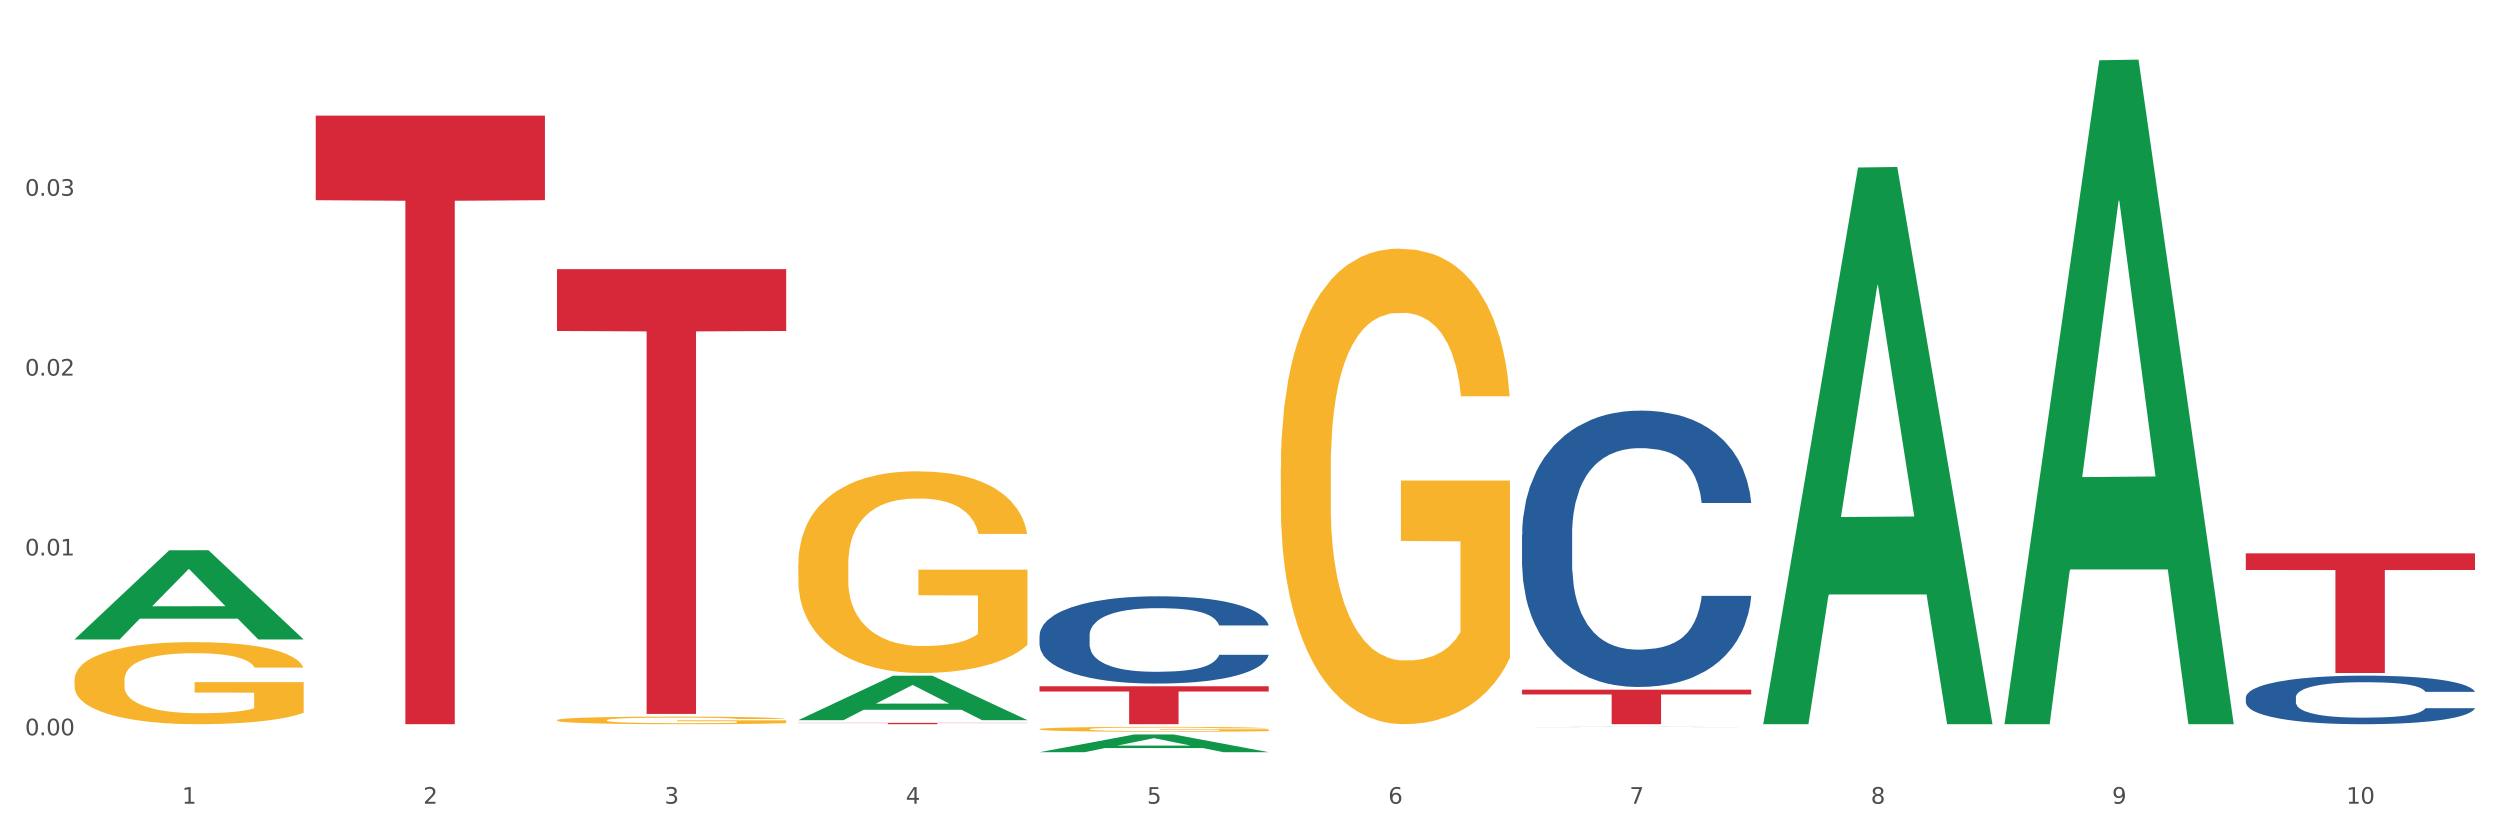<?xml version="1.0" encoding="utf-8" standalone="no"?>
<!DOCTYPE svg PUBLIC "-//W3C//DTD SVG 1.1//EN"
  "http://www.w3.org/Graphics/SVG/1.1/DTD/svg11.dtd">
<svg xmlns:xlink="http://www.w3.org/1999/xlink" width="1080pt" height="360pt" viewBox="0 0 1080 360" xmlns="http://www.w3.org/2000/svg" version="1.1">
 <rect x="0" y="0" width="1080" height="360" fill="#333333" stroke="none"/>
 <defs>
  <style type="text/css">*{stroke-linejoin: round; stroke-linecap: butt}</style>
 </defs>
 <g id="figure_1">
  <g id="patch_1">
   <path d="M 0 360 
L 1080 360 
L 1080 0 
L 0 0 
z
" style="fill: #ffffff; stroke: #ffffff; stroke-linejoin: miter"/>
  </g>
  <g id="axes_1">
   <g id="matplotlib.axis_1">
    <g id="xtick_1">
     <g id="text_1">
      <!-- 1 -->
      <g style="fill: #4d4d4d" transform="translate(78.627 347.204) scale(0.096 -0.096)">
       <defs>
        <path id="DejaVuSans-31" d="M 794 531 
L 1825 531 
L 1825 4091 
L 703 3866 
L 703 4441 
L 1819 4666 
L 2450 4666 
L 2450 531 
L 3481 531 
L 3481 0 
L 794 0 
L 794 531 
z
" transform="scale(0.016)"/>
       </defs>
       <use xlink:href="#DejaVuSans-31"/>
      </g>
     </g>
    </g>
    <g id="xtick_2">
     <g id="text_2">
      <!-- 2 -->
      <g style="fill: #4d4d4d" transform="translate(182.851 347.204) scale(0.096 -0.096)">
       <defs>
        <path id="DejaVuSans-32" d="M 1228 531 
L 3431 531 
L 3431 0 
L 469 0 
L 469 531 
Q 828 903 1448 1529 
Q 2069 2156 2228 2338 
Q 2531 2678 2651 2914 
Q 2772 3150 2772 3378 
Q 2772 3750 2511 3984 
Q 2250 4219 1831 4219 
Q 1534 4219 1204 4116 
Q 875 4013 500 3803 
L 500 4441 
Q 881 4594 1212 4672 
Q 1544 4750 1819 4750 
Q 2544 4750 2975 4387 
Q 3406 4025 3406 3419 
Q 3406 3131 3298 2873 
Q 3191 2616 2906 2266 
Q 2828 2175 2409 1742 
Q 1991 1309 1228 531 
z
" transform="scale(0.016)"/>
       </defs>
       <use xlink:href="#DejaVuSans-32"/>
      </g>
     </g>
    </g>
    <g id="xtick_3">
     <g id="text_3">
      <!-- 3 -->
      <g style="fill: #4d4d4d" transform="translate(287.074 347.204) scale(0.096 -0.096)">
       <defs>
        <path id="DejaVuSans-33" d="M 2597 2516 
Q 3050 2419 3304 2112 
Q 3559 1806 3559 1356 
Q 3559 666 3084 287 
Q 2609 -91 1734 -91 
Q 1441 -91 1130 -33 
Q 819 25 488 141 
L 488 750 
Q 750 597 1062 519 
Q 1375 441 1716 441 
Q 2309 441 2620 675 
Q 2931 909 2931 1356 
Q 2931 1769 2642 2001 
Q 2353 2234 1838 2234 
L 1294 2234 
L 1294 2753 
L 1863 2753 
Q 2328 2753 2575 2939 
Q 2822 3125 2822 3475 
Q 2822 3834 2567 4026 
Q 2313 4219 1838 4219 
Q 1578 4219 1281 4162 
Q 984 4106 628 3988 
L 628 4550 
Q 988 4650 1302 4700 
Q 1616 4750 1894 4750 
Q 2613 4750 3031 4423 
Q 3450 4097 3450 3541 
Q 3450 3153 3228 2886 
Q 3006 2619 2597 2516 
z
" transform="scale(0.016)"/>
       </defs>
       <use xlink:href="#DejaVuSans-33"/>
      </g>
     </g>
    </g>
    <g id="xtick_4">
     <g id="text_4">
      <!-- 4 -->
      <g style="fill: #4d4d4d" transform="translate(391.298 347.204) scale(0.096 -0.096)">
       <defs>
        <path id="DejaVuSans-34" d="M 2419 4116 
L 825 1625 
L 2419 1625 
L 2419 4116 
z
M 2253 4666 
L 3047 4666 
L 3047 1625 
L 3713 1625 
L 3713 1100 
L 3047 1100 
L 3047 0 
L 2419 0 
L 2419 1100 
L 313 1100 
L 313 1709 
L 2253 4666 
z
" transform="scale(0.016)"/>
       </defs>
       <use xlink:href="#DejaVuSans-34"/>
      </g>
     </g>
    </g>
    <g id="xtick_5">
     <g id="text_5">
      <!-- 5 -->
      <g style="fill: #4d4d4d" transform="translate(495.522 347.204) scale(0.096 -0.096)">
       <defs>
        <path id="DejaVuSans-35" d="M 691 4666 
L 3169 4666 
L 3169 4134 
L 1269 4134 
L 1269 2991 
Q 1406 3038 1543 3061 
Q 1681 3084 1819 3084 
Q 2600 3084 3056 2656 
Q 3513 2228 3513 1497 
Q 3513 744 3044 326 
Q 2575 -91 1722 -91 
Q 1428 -91 1123 -41 
Q 819 9 494 109 
L 494 744 
Q 775 591 1075 516 
Q 1375 441 1709 441 
Q 2250 441 2565 725 
Q 2881 1009 2881 1497 
Q 2881 1984 2565 2268 
Q 2250 2553 1709 2553 
Q 1456 2553 1204 2497 
Q 953 2441 691 2322 
L 691 4666 
z
" transform="scale(0.016)"/>
       </defs>
       <use xlink:href="#DejaVuSans-35"/>
      </g>
     </g>
    </g>
    <g id="xtick_6">
     <g id="text_6">
      <!-- 6 -->
      <g style="fill: #4d4d4d" transform="translate(599.745 347.204) scale(0.096 -0.096)">
       <defs>
        <path id="DejaVuSans-36" d="M 2113 2584 
Q 1688 2584 1439 2293 
Q 1191 2003 1191 1497 
Q 1191 994 1439 701 
Q 1688 409 2113 409 
Q 2538 409 2786 701 
Q 3034 994 3034 1497 
Q 3034 2003 2786 2293 
Q 2538 2584 2113 2584 
z
M 3366 4563 
L 3366 3988 
Q 3128 4100 2886 4159 
Q 2644 4219 2406 4219 
Q 1781 4219 1451 3797 
Q 1122 3375 1075 2522 
Q 1259 2794 1537 2939 
Q 1816 3084 2150 3084 
Q 2853 3084 3261 2657 
Q 3669 2231 3669 1497 
Q 3669 778 3244 343 
Q 2819 -91 2113 -91 
Q 1303 -91 875 529 
Q 447 1150 447 2328 
Q 447 3434 972 4092 
Q 1497 4750 2381 4750 
Q 2619 4750 2861 4703 
Q 3103 4656 3366 4563 
z
" transform="scale(0.016)"/>
       </defs>
       <use xlink:href="#DejaVuSans-36"/>
      </g>
     </g>
    </g>
    <g id="xtick_7">
     <g id="text_7">
      <!-- 7 -->
      <g style="fill: #4d4d4d" transform="translate(703.969 347.204) scale(0.096 -0.096)">
       <defs>
        <path id="DejaVuSans-37" d="M 525 4666 
L 3525 4666 
L 3525 4397 
L 1831 0 
L 1172 0 
L 2766 4134 
L 525 4134 
L 525 4666 
z
" transform="scale(0.016)"/>
       </defs>
       <use xlink:href="#DejaVuSans-37"/>
      </g>
     </g>
    </g>
    <g id="xtick_8">
     <g id="text_8">
      <!-- 8 -->
      <g style="fill: #4d4d4d" transform="translate(808.193 347.204) scale(0.096 -0.096)">
       <defs>
        <path id="DejaVuSans-38" d="M 2034 2216 
Q 1584 2216 1326 1975 
Q 1069 1734 1069 1313 
Q 1069 891 1326 650 
Q 1584 409 2034 409 
Q 2484 409 2743 651 
Q 3003 894 3003 1313 
Q 3003 1734 2745 1975 
Q 2488 2216 2034 2216 
z
M 1403 2484 
Q 997 2584 770 2862 
Q 544 3141 544 3541 
Q 544 4100 942 4425 
Q 1341 4750 2034 4750 
Q 2731 4750 3128 4425 
Q 3525 4100 3525 3541 
Q 3525 3141 3298 2862 
Q 3072 2584 2669 2484 
Q 3125 2378 3379 2068 
Q 3634 1759 3634 1313 
Q 3634 634 3220 271 
Q 2806 -91 2034 -91 
Q 1263 -91 848 271 
Q 434 634 434 1313 
Q 434 1759 690 2068 
Q 947 2378 1403 2484 
z
M 1172 3481 
Q 1172 3119 1398 2916 
Q 1625 2713 2034 2713 
Q 2441 2713 2670 2916 
Q 2900 3119 2900 3481 
Q 2900 3844 2670 4047 
Q 2441 4250 2034 4250 
Q 1625 4250 1398 4047 
Q 1172 3844 1172 3481 
z
" transform="scale(0.016)"/>
       </defs>
       <use xlink:href="#DejaVuSans-38"/>
      </g>
     </g>
    </g>
    <g id="xtick_9">
     <g id="text_9">
      <!-- 9 -->
      <g style="fill: #4d4d4d" transform="translate(912.416 347.204) scale(0.096 -0.096)">
       <defs>
        <path id="DejaVuSans-39" d="M 703 97 
L 703 672 
Q 941 559 1184 500 
Q 1428 441 1663 441 
Q 2288 441 2617 861 
Q 2947 1281 2994 2138 
Q 2813 1869 2534 1725 
Q 2256 1581 1919 1581 
Q 1219 1581 811 2004 
Q 403 2428 403 3163 
Q 403 3881 828 4315 
Q 1253 4750 1959 4750 
Q 2769 4750 3195 4129 
Q 3622 3509 3622 2328 
Q 3622 1225 3098 567 
Q 2575 -91 1691 -91 
Q 1453 -91 1209 -44 
Q 966 3 703 97 
z
M 1959 2075 
Q 2384 2075 2632 2365 
Q 2881 2656 2881 3163 
Q 2881 3666 2632 3958 
Q 2384 4250 1959 4250 
Q 1534 4250 1286 3958 
Q 1038 3666 1038 3163 
Q 1038 2656 1286 2365 
Q 1534 2075 1959 2075 
z
" transform="scale(0.016)"/>
       </defs>
       <use xlink:href="#DejaVuSans-39"/>
      </g>
     </g>
    </g>
    <g id="xtick_10">
     <g id="text_10">
      <!-- 10 -->
      <g style="fill: #4d4d4d" transform="translate(1013.586 347.204) scale(0.096 -0.096)">
       <defs>
        <path id="DejaVuSans-30" d="M 2034 4250 
Q 1547 4250 1301 3770 
Q 1056 3291 1056 2328 
Q 1056 1369 1301 889 
Q 1547 409 2034 409 
Q 2525 409 2770 889 
Q 3016 1369 3016 2328 
Q 3016 3291 2770 3770 
Q 2525 4250 2034 4250 
z
M 2034 4750 
Q 2819 4750 3233 4129 
Q 3647 3509 3647 2328 
Q 3647 1150 3233 529 
Q 2819 -91 2034 -91 
Q 1250 -91 836 529 
Q 422 1150 422 2328 
Q 422 3509 836 4129 
Q 1250 4750 2034 4750 
z
" transform="scale(0.016)"/>
       </defs>
       <use xlink:href="#DejaVuSans-31"/>
       <use xlink:href="#DejaVuSans-30" transform="translate(63.623 0)"/>
      </g>
     </g>
    </g>
    <g id="xtick_11"/>
    <g id="xtick_12"/>
    <g id="xtick_13"/>
    <g id="xtick_14"/>
    <g id="xtick_15"/>
    <g id="xtick_16"/>
    <g id="xtick_17"/>
    <g id="xtick_18"/>
    <g id="xtick_19"/>
   </g>
   <g id="matplotlib.axis_2">
    <g id="ytick_1">
     <g id="text_11">
      <!-- 0.00 -->
      <g style="fill: #4d4d4d" transform="translate(10.8 317.658) scale(0.096 -0.096)">
       <defs>
        <path id="DejaVuSans-2e" d="M 684 794 
L 1344 794 
L 1344 0 
L 684 0 
L 684 794 
z
" transform="scale(0.016)"/>
       </defs>
       <use xlink:href="#DejaVuSans-30"/>
       <use xlink:href="#DejaVuSans-2e" transform="translate(63.623 0)"/>
       <use xlink:href="#DejaVuSans-30" transform="translate(95.41 0)"/>
       <use xlink:href="#DejaVuSans-30" transform="translate(159.033 0)"/>
      </g>
     </g>
    </g>
    <g id="ytick_2">
     <g id="text_12">
      <!-- 0.01 -->
      <g style="fill: #4d4d4d" transform="translate(10.8 239.963) scale(0.096 -0.096)">
       <use xlink:href="#DejaVuSans-30"/>
       <use xlink:href="#DejaVuSans-2e" transform="translate(63.623 0)"/>
       <use xlink:href="#DejaVuSans-30" transform="translate(95.41 0)"/>
       <use xlink:href="#DejaVuSans-31" transform="translate(159.033 0)"/>
      </g>
     </g>
    </g>
    <g id="ytick_3">
     <g id="text_13">
      <!-- 0.02 -->
      <g style="fill: #4d4d4d" transform="translate(10.8 162.268) scale(0.096 -0.096)">
       <use xlink:href="#DejaVuSans-30"/>
       <use xlink:href="#DejaVuSans-2e" transform="translate(63.623 0)"/>
       <use xlink:href="#DejaVuSans-30" transform="translate(95.41 0)"/>
       <use xlink:href="#DejaVuSans-32" transform="translate(159.033 0)"/>
      </g>
     </g>
    </g>
    <g id="ytick_4">
     <g id="text_14">
      <!-- 0.03 -->
      <g style="fill: #4d4d4d" transform="translate(10.8 84.573) scale(0.096 -0.096)">
       <use xlink:href="#DejaVuSans-30"/>
       <use xlink:href="#DejaVuSans-2e" transform="translate(63.623 0)"/>
       <use xlink:href="#DejaVuSans-30" transform="translate(95.41 0)"/>
       <use xlink:href="#DejaVuSans-33" transform="translate(159.033 0)"/>
      </g>
     </g>
    </g>
    <g id="ytick_5"/>
    <g id="ytick_6"/>
    <g id="ytick_7"/>
    <g id="ytick_8"/>
   </g>
   <g id="PolyCollection_1">
    <path d="M 32.175 276.178 
L 32.277 276.142 
L 73.107 237.725 
L 90.051 237.688 
L 131.187 276.251 
L 111.589 276.251 
L 102.709 267.271 
L 60.552 267.271 
L 60.246 267.416 
L 51.671 276.251 
L 32.175 276.251 
L 32.175 276.178 
L 65.86 261.912 
L 97.401 261.876 
L 81.783 245.908 
L 81.579 245.835 
L 81.375 245.944 
L 65.758 261.876 
L 65.86 261.912 
L 32.175 276.178 
z
" clip-path="url(#pf254633de6)" style="fill: #109648"/>
    <path d="M 344.846 243.867 
L 344.963 243.788 
L 344.963 240.923 
L 345.197 238.456 
L 346.366 232.487 
L 348.119 227.553 
L 349.405 224.927 
L 350.691 222.778 
L 352.21 220.63 
L 354.081 218.401 
L 357.471 215.139 
L 359.575 213.467 
L 362.147 211.717 
L 366.823 209.17 
L 370.213 207.738 
L 373.72 206.544 
L 379.448 205.111 
L 383.188 204.475 
L 387.163 203.997 
L 391.956 203.679 
L 395.579 203.599 
L 403.529 203.838 
L 410.309 204.554 
L 413.582 205.111 
L 417.79 206.066 
L 420.011 206.703 
L 423.635 207.976 
L 427.376 209.648 
L 429.947 211.08 
L 433.805 213.786 
L 436.728 216.491 
L 439.416 219.834 
L 440.819 222.142 
L 441.871 224.29 
L 442.806 226.757 
L 443.741 230.657 
L 422.7 230.657 
L 421.882 227.872 
L 420.596 225.245 
L 418.725 222.699 
L 417.089 221.107 
L 414.283 219.118 
L 411.711 217.844 
L 409.023 216.889 
L 405.75 216.094 
L 403.178 215.696 
L 399.554 215.377 
L 392.423 215.457 
L 387.63 216.094 
L 384.357 216.889 
L 382.253 217.606 
L 380.383 218.401 
L 378.279 219.516 
L 375.824 221.187 
L 374.07 222.699 
L 372.317 224.609 
L 370.914 226.519 
L 369.628 228.747 
L 368.576 231.134 
L 367.758 233.601 
L 367.056 236.625 
L 366.472 241.639 
L 366.472 252.542 
L 366.706 255.009 
L 367.29 258.271 
L 367.992 260.738 
L 369.161 263.683 
L 370.213 265.672 
L 372.2 268.537 
L 374.421 270.925 
L 376.174 272.437 
L 377.928 273.71 
L 380.967 275.461 
L 384.357 276.893 
L 387.28 277.769 
L 391.254 278.564 
L 393.943 278.883 
L 396.281 279.042 
L 402.009 279.042 
L 406.1 278.803 
L 410.659 278.246 
L 414.166 277.53 
L 417.089 276.654 
L 420.362 275.222 
L 422.466 273.869 
L 422.466 257.237 
L 396.748 257.157 
L 396.748 246.095 
L 443.858 246.095 
L 443.858 278.564 
L 441.871 280.236 
L 439.65 281.748 
L 437.312 283.101 
L 433.805 284.772 
L 429.597 286.363 
L 425.856 287.477 
L 421.882 288.432 
L 417.206 289.308 
L 411.127 290.104 
L 407.386 290.422 
L 402.71 290.661 
L 397.216 290.74 
L 392.423 290.581 
L 387.747 290.183 
L 382.838 289.467 
L 378.045 288.432 
L 374.421 287.398 
L 370.797 286.125 
L 366.94 284.453 
L 363.9 282.862 
L 361.562 281.429 
L 358.99 279.599 
L 356.185 277.212 
L 354.081 275.063 
L 352.21 272.835 
L 350.223 269.97 
L 348.82 267.503 
L 347.418 264.399 
L 346.599 262.091 
L 345.664 258.51 
L 344.963 253.496 
L 344.846 243.867 
z
" clip-path="url(#pf254633de6)" style="fill: #f7b32b"/>
    <path d="M 449.069 314.987 
L 449.186 314.985 
L 449.186 314.915 
L 449.42 314.855 
L 450.589 314.711 
L 452.343 314.591 
L 453.628 314.528 
L 454.914 314.476 
L 456.434 314.423 
L 458.304 314.369 
L 461.694 314.29 
L 463.799 314.25 
L 466.37 314.207 
L 471.046 314.146 
L 474.436 314.111 
L 477.943 314.082 
L 483.671 314.047 
L 487.412 314.032 
L 491.386 314.02 
L 496.179 314.013 
L 499.803 314.011 
L 507.752 314.017 
L 514.532 314.034 
L 517.805 314.047 
L 522.014 314.071 
L 524.235 314.086 
L 527.859 314.117 
L 531.599 314.157 
L 534.171 314.192 
L 538.029 314.258 
L 540.951 314.323 
L 543.64 314.404 
L 545.043 314.46 
L 546.095 314.512 
L 547.03 314.572 
L 547.965 314.666 
L 526.923 314.666 
L 526.105 314.599 
L 524.819 314.535 
L 522.949 314.474 
L 521.312 314.435 
L 518.507 314.387 
L 515.935 314.356 
L 513.246 314.333 
L 509.973 314.314 
L 507.401 314.304 
L 503.778 314.296 
L 496.647 314.298 
L 491.854 314.314 
L 488.581 314.333 
L 486.477 314.35 
L 484.606 314.369 
L 482.502 314.396 
L 480.047 314.437 
L 478.294 314.474 
L 476.54 314.52 
L 475.138 314.566 
L 473.852 314.62 
L 472.8 314.678 
L 471.981 314.738 
L 471.28 314.811 
L 470.696 314.933 
L 470.696 315.197 
L 470.929 315.257 
L 471.514 315.336 
L 472.215 315.395 
L 473.384 315.467 
L 474.436 315.515 
L 476.424 315.584 
L 478.645 315.642 
L 480.398 315.679 
L 482.152 315.71 
L 485.191 315.752 
L 488.581 315.787 
L 491.503 315.808 
L 495.478 315.827 
L 498.167 315.835 
L 500.505 315.839 
L 506.232 315.839 
L 510.324 315.833 
L 514.883 315.82 
L 518.39 315.802 
L 521.312 315.781 
L 524.585 315.746 
L 526.69 315.714 
L 526.69 315.311 
L 500.972 315.309 
L 500.972 315.041 
L 548.082 315.041 
L 548.082 315.827 
L 546.095 315.868 
L 543.874 315.905 
L 541.536 315.937 
L 538.029 315.978 
L 533.82 316.016 
L 530.08 316.043 
L 526.105 316.067 
L 521.429 316.088 
L 515.351 316.107 
L 511.61 316.115 
L 506.934 316.121 
L 501.44 316.122 
L 496.647 316.119 
L 491.971 316.109 
L 487.061 316.092 
L 482.268 316.067 
L 478.645 316.041 
L 475.021 316.011 
L 471.163 315.97 
L 468.124 315.932 
L 465.786 315.897 
L 463.214 315.852 
L 460.409 315.795 
L 458.304 315.743 
L 456.434 315.689 
L 454.447 315.619 
L 453.044 315.559 
L 451.641 315.484 
L 450.823 315.428 
L 449.888 315.341 
L 449.186 315.22 
L 449.069 314.987 
z
" clip-path="url(#pf254633de6)" style="fill: #f7b32b"/>
    <path d="M 553.293 202.345 
L 553.41 202.157 
L 553.41 195.403 
L 553.644 189.586 
L 554.813 175.514 
L 556.566 163.881 
L 557.852 157.689 
L 559.138 152.623 
L 560.658 147.557 
L 562.528 142.304 
L 565.918 134.611 
L 568.022 130.671 
L 570.594 126.543 
L 575.27 120.539 
L 578.66 117.162 
L 582.167 114.347 
L 587.895 110.97 
L 591.636 109.469 
L 595.61 108.343 
L 600.403 107.593 
L 604.027 107.405 
L 611.976 107.968 
L 618.756 109.657 
L 622.029 110.97 
L 626.237 113.221 
L 628.458 114.722 
L 632.082 117.725 
L 635.823 121.665 
L 638.395 125.042 
L 642.252 131.421 
L 645.175 137.801 
L 647.863 145.681 
L 649.266 151.122 
L 650.318 156.188 
L 651.253 162.005 
L 652.189 171.199 
L 631.147 171.199 
L 630.329 164.632 
L 629.043 158.44 
L 627.173 152.436 
L 625.536 148.683 
L 622.73 143.992 
L 620.159 140.99 
L 617.47 138.739 
L 614.197 136.863 
L 611.625 135.924 
L 608.001 135.174 
L 600.87 135.362 
L 596.078 136.863 
L 592.805 138.739 
L 590.7 140.428 
L 588.83 142.304 
L 586.726 144.931 
L 584.271 148.871 
L 582.518 152.436 
L 580.764 156.939 
L 579.361 161.442 
L 578.075 166.695 
L 577.023 172.324 
L 576.205 178.141 
L 575.504 185.271 
L 574.919 197.091 
L 574.919 222.796 
L 575.153 228.613 
L 575.737 236.305 
L 576.439 242.122 
L 577.608 249.064 
L 578.66 253.755 
L 580.647 260.51 
L 582.868 266.138 
L 584.622 269.703 
L 586.375 272.705 
L 589.415 276.833 
L 592.805 280.21 
L 595.727 282.274 
L 599.702 284.151 
L 602.39 284.901 
L 604.728 285.276 
L 610.456 285.276 
L 614.548 284.714 
L 619.107 283.4 
L 622.613 281.711 
L 625.536 279.648 
L 628.809 276.27 
L 630.913 273.081 
L 630.913 233.866 
L 605.196 233.679 
L 605.196 207.598 
L 652.306 207.598 
L 652.306 284.151 
L 650.318 288.091 
L 648.097 291.656 
L 645.759 294.845 
L 642.252 298.786 
L 638.044 302.538 
L 634.303 305.165 
L 630.329 307.417 
L 625.653 309.48 
L 619.574 311.357 
L 615.833 312.107 
L 611.158 312.67 
L 605.663 312.858 
L 600.87 312.482 
L 596.195 311.544 
L 591.285 309.856 
L 586.492 307.417 
L 582.868 304.977 
L 579.244 301.975 
L 575.387 298.035 
L 572.347 294.283 
L 570.009 290.905 
L 567.438 286.59 
L 564.632 280.961 
L 562.528 275.895 
L 560.658 270.641 
L 558.67 263.887 
L 557.268 258.07 
L 555.865 250.753 
L 555.047 245.312 
L 554.111 236.868 
L 553.41 225.048 
L 553.293 202.345 
z
" clip-path="url(#pf254633de6)" style="fill: #f7b32b"/>
    <path d="M 970.188 301.304 
L 970.305 301.285 
L 970.305 300.748 
L 970.656 300.02 
L 971.943 298.679 
L 973.582 297.663 
L 976.39 296.475 
L 977.912 295.977 
L 979.902 295.422 
L 983.998 294.521 
L 988.679 293.755 
L 991.956 293.333 
L 994.414 293.065 
L 999.915 292.586 
L 1003.075 292.375 
L 1006.352 292.203 
L 1009.161 292.088 
L 1013.842 291.953 
L 1017.587 291.896 
L 1021.917 291.877 
L 1025.546 291.896 
L 1030.344 291.973 
L 1037.366 292.203 
L 1040.058 292.337 
L 1043.686 292.567 
L 1047.431 292.873 
L 1050.474 293.18 
L 1053.985 293.62 
L 1057.613 294.195 
L 1061.125 294.923 
L 1063.582 295.594 
L 1065.572 296.303 
L 1067.327 297.165 
L 1068.615 298.104 
L 1069.2 298.89 
L 1047.782 298.89 
L 1047.197 298.181 
L 1046.027 297.414 
L 1044.857 296.897 
L 1043.569 296.475 
L 1041.58 295.996 
L 1039.824 295.69 
L 1036.898 295.326 
L 1034.206 295.096 
L 1031.983 294.962 
L 1029.291 294.847 
L 1023.556 294.732 
L 1019.46 294.732 
L 1016.885 294.77 
L 1013.725 294.866 
L 1011.033 295 
L 1007.873 295.23 
L 1005.415 295.479 
L 1002.958 295.805 
L 1001.553 296.035 
L 999.447 296.456 
L 998.042 296.801 
L 996.17 297.395 
L 995.116 297.817 
L 993.244 298.909 
L 992.424 299.714 
L 992.073 300.269 
L 991.839 300.882 
L 991.839 303.871 
L 992.541 305.213 
L 993.127 305.787 
L 994.063 306.439 
L 995.818 307.282 
L 998.393 308.106 
L 1001.085 308.7 
L 1003.309 309.064 
L 1005.415 309.332 
L 1007.522 309.543 
L 1010.097 309.735 
L 1012.203 309.85 
L 1015.363 309.964 
L 1019.109 310.022 
L 1022.035 310.022 
L 1028.003 309.926 
L 1030.695 309.83 
L 1033.27 309.696 
L 1036.079 309.485 
L 1038.303 309.256 
L 1039.59 309.083 
L 1041.697 308.719 
L 1043.335 308.336 
L 1044.739 307.895 
L 1045.676 307.512 
L 1046.729 306.937 
L 1047.548 306.286 
L 1047.782 305.941 
L 1069.2 305.941 
L 1068.732 306.631 
L 1067.913 307.301 
L 1066.274 308.202 
L 1064.987 308.719 
L 1062.997 309.351 
L 1060.89 309.888 
L 1057.965 310.482 
L 1055.273 310.923 
L 1052.464 311.306 
L 1049.421 311.651 
L 1043.92 312.13 
L 1041.931 312.264 
L 1037.717 312.494 
L 1034.44 312.628 
L 1029.642 312.762 
L 1024.726 312.839 
L 1019.577 312.858 
L 1015.012 312.819 
L 1009.98 312.704 
L 1006.82 312.589 
L 1003.309 312.417 
L 999.212 312.149 
L 995.35 311.823 
L 991.722 311.44 
L 988.328 310.999 
L 985.168 310.501 
L 981.072 309.677 
L 978.029 308.872 
L 975.805 308.125 
L 974.284 307.493 
L 972.762 306.688 
L 971.943 306.132 
L 970.656 304.791 
L 970.188 303.546 
L 970.188 301.304 
z
" clip-path="url(#pf254633de6)" style="fill: #255c99"/>
    <path d="M 657.517 231.026 
L 657.634 230.917 
L 657.634 227.864 
L 657.985 223.72 
L 659.272 216.087 
L 660.911 210.308 
L 663.72 203.547 
L 665.241 200.712 
L 667.231 197.549 
L 671.327 192.424 
L 676.008 188.062 
L 679.285 185.663 
L 681.743 184.137 
L 687.244 181.411 
L 690.404 180.211 
L 693.681 179.23 
L 696.49 178.576 
L 701.171 177.812 
L 704.916 177.485 
L 709.247 177.376 
L 712.875 177.485 
L 717.673 177.921 
L 724.695 179.23 
L 727.387 179.993 
L 731.015 181.302 
L 734.76 183.046 
L 737.803 184.791 
L 741.314 187.299 
L 744.943 190.57 
L 748.454 194.714 
L 750.911 198.531 
L 752.901 202.565 
L 754.657 207.472 
L 755.944 212.816 
L 756.529 217.286 
L 735.112 217.286 
L 734.526 213.252 
L 733.356 208.89 
L 732.186 205.946 
L 730.898 203.547 
L 728.909 200.821 
L 727.153 199.076 
L 724.227 197.004 
L 721.535 195.696 
L 719.312 194.932 
L 716.62 194.278 
L 710.885 193.624 
L 706.789 193.624 
L 704.214 193.842 
L 701.054 194.387 
L 698.362 195.15 
L 695.202 196.459 
L 692.745 197.876 
L 690.287 199.73 
L 688.882 201.039 
L 686.776 203.438 
L 685.371 205.4 
L 683.499 208.781 
L 682.445 211.18 
L 680.573 217.395 
L 679.754 221.975 
L 679.402 225.138 
L 679.168 228.627 
L 679.168 245.638 
L 679.871 253.271 
L 680.456 256.542 
L 681.392 260.25 
L 683.148 265.048 
L 685.722 269.737 
L 688.414 273.117 
L 690.638 275.189 
L 692.745 276.716 
L 694.851 277.915 
L 697.426 279.006 
L 699.533 279.66 
L 702.693 280.314 
L 706.438 280.641 
L 709.364 280.641 
L 715.332 280.096 
L 718.024 279.551 
L 720.599 278.788 
L 723.408 277.588 
L 725.632 276.28 
L 726.919 275.298 
L 729.026 273.226 
L 730.664 271.045 
L 732.069 268.537 
L 733.005 266.356 
L 734.058 263.085 
L 734.877 259.378 
L 735.112 257.415 
L 756.529 257.415 
L 756.061 261.34 
L 755.242 265.157 
L 753.603 270.282 
L 752.316 273.226 
L 750.326 276.825 
L 748.22 279.878 
L 745.294 283.258 
L 742.602 285.766 
L 739.793 287.947 
L 736.75 289.91 
L 731.249 292.636 
L 729.26 293.4 
L 725.046 294.708 
L 721.769 295.471 
L 716.971 296.235 
L 712.055 296.671 
L 706.906 296.78 
L 702.341 296.562 
L 697.309 295.908 
L 694.149 295.253 
L 690.638 294.272 
L 686.542 292.745 
L 682.679 290.892 
L 679.051 288.711 
L 675.657 286.203 
L 672.497 283.367 
L 668.401 278.679 
L 665.358 274.099 
L 663.134 269.846 
L 661.613 266.247 
L 660.091 261.668 
L 659.272 258.505 
L 657.985 250.872 
L 657.517 243.784 
L 657.517 231.026 
z
" clip-path="url(#pf254633de6)" style="fill: #255c99"/>
    <path d="M 449.069 274.54 
L 449.187 274.506 
L 449.187 273.541 
L 449.538 272.233 
L 450.825 269.822 
L 452.464 267.997 
L 455.272 265.862 
L 456.794 264.966 
L 458.783 263.968 
L 462.88 262.349 
L 467.561 260.972 
L 470.838 260.214 
L 473.296 259.732 
L 478.797 258.871 
L 481.957 258.492 
L 485.234 258.182 
L 488.042 257.976 
L 492.724 257.735 
L 496.469 257.631 
L 500.799 257.597 
L 504.427 257.631 
L 509.226 257.769 
L 516.248 258.182 
L 518.94 258.423 
L 522.568 258.837 
L 526.313 259.388 
L 529.356 259.939 
L 532.867 260.731 
L 536.495 261.764 
L 540.006 263.072 
L 542.464 264.278 
L 544.454 265.552 
L 546.209 267.102 
L 547.497 268.789 
L 548.082 270.201 
L 526.664 270.201 
L 526.079 268.927 
L 524.909 267.549 
L 523.738 266.619 
L 522.451 265.862 
L 520.461 265.001 
L 518.706 264.45 
L 515.78 263.796 
L 513.088 263.382 
L 510.864 263.141 
L 508.173 262.935 
L 502.438 262.728 
L 498.342 262.728 
L 495.767 262.797 
L 492.607 262.969 
L 489.915 263.21 
L 486.755 263.623 
L 484.297 264.071 
L 481.84 264.656 
L 480.435 265.07 
L 478.328 265.827 
L 476.924 266.447 
L 475.051 267.515 
L 473.998 268.272 
L 472.126 270.235 
L 471.306 271.682 
L 470.955 272.68 
L 470.721 273.782 
L 470.721 279.155 
L 471.423 281.565 
L 472.009 282.599 
L 472.945 283.769 
L 474.7 285.285 
L 477.275 286.766 
L 479.967 287.833 
L 482.191 288.487 
L 484.297 288.97 
L 486.404 289.348 
L 488.979 289.693 
L 491.085 289.899 
L 494.245 290.106 
L 497.991 290.209 
L 500.916 290.209 
L 506.885 290.037 
L 509.577 289.865 
L 512.152 289.624 
L 514.961 289.245 
L 517.184 288.832 
L 518.472 288.522 
L 520.578 287.868 
L 522.217 287.179 
L 523.621 286.387 
L 524.558 285.698 
L 525.611 284.665 
L 526.43 283.494 
L 526.664 282.874 
L 548.082 282.874 
L 547.614 284.114 
L 546.795 285.319 
L 545.156 286.938 
L 543.869 287.868 
L 541.879 289.004 
L 539.772 289.968 
L 536.846 291.036 
L 534.155 291.828 
L 531.346 292.517 
L 528.303 293.136 
L 522.802 293.997 
L 520.813 294.238 
L 516.599 294.652 
L 513.322 294.893 
L 508.524 295.134 
L 503.608 295.272 
L 498.459 295.306 
L 493.894 295.237 
L 488.862 295.031 
L 485.702 294.824 
L 482.191 294.514 
L 478.094 294.032 
L 474.232 293.446 
L 470.604 292.758 
L 467.21 291.966 
L 464.05 291.07 
L 459.954 289.589 
L 456.911 288.143 
L 454.687 286.8 
L 453.166 285.664 
L 451.644 284.217 
L 450.825 283.218 
L 449.538 280.808 
L 449.069 278.569 
L 449.069 274.54 
z
" clip-path="url(#pf254633de6)" style="fill: #255c99"/>
    <path d="M 136.399 49.949 
L 235.411 49.949 
L 235.411 86.485 
L 196.463 86.732 
L 196.463 312.858 
L 175.112 312.858 
L 175.112 86.732 
L 136.399 86.485 
L 136.399 50.196 
L 136.399 49.949 
z
" clip-path="url(#pf254633de6)" style="fill: #d62839"/>
    <path d="M 240.622 116.278 
L 339.635 116.278 
L 339.635 142.981 
L 300.687 143.161 
L 300.687 308.429 
L 279.336 308.429 
L 279.336 143.161 
L 240.622 142.981 
L 240.622 116.459 
L 240.622 116.278 
z
" clip-path="url(#pf254633de6)" style="fill: #d62839"/>
    <path d="M 344.846 312.274 
L 443.858 312.274 
L 443.858 312.355 
L 404.91 312.356 
L 404.91 312.858 
L 383.559 312.858 
L 383.559 312.356 
L 344.846 312.355 
L 344.846 312.275 
L 344.846 312.274 
z
" clip-path="url(#pf254633de6)" style="fill: #d62839"/>
    <path d="M 449.069 296.459 
L 548.082 296.459 
L 548.082 298.738 
L 509.134 298.753 
L 509.134 312.858 
L 487.783 312.858 
L 487.783 298.753 
L 449.069 298.738 
L 449.069 296.474 
L 449.069 296.459 
z
" clip-path="url(#pf254633de6)" style="fill: #d62839"/>
    <path d="M 657.517 297.933 
L 756.529 297.933 
L 756.529 300.007 
L 717.581 300.021 
L 717.581 312.858 
L 696.23 312.858 
L 696.23 300.021 
L 657.517 300.007 
L 657.517 297.947 
L 657.517 297.933 
z
" clip-path="url(#pf254633de6)" style="fill: #d62839"/>
    <path d="M 970.188 239.051 
L 1069.2 239.051 
L 1069.2 246.232 
L 1030.252 246.281 
L 1030.252 290.724 
L 1008.901 290.724 
L 1008.901 246.281 
L 970.188 246.232 
L 970.188 239.1 
L 970.188 239.051 
z
" clip-path="url(#pf254633de6)" style="fill: #d62839"/>
    <path d="M 240.622 311.096 
L 240.739 311.093 
L 240.739 310.985 
L 240.973 310.892 
L 242.142 310.668 
L 243.895 310.482 
L 245.181 310.384 
L 246.467 310.303 
L 247.987 310.222 
L 249.857 310.138 
L 253.247 310.016 
L 255.351 309.953 
L 257.923 309.887 
L 262.599 309.791 
L 265.989 309.738 
L 269.496 309.693 
L 275.224 309.639 
L 278.965 309.615 
L 282.939 309.597 
L 287.732 309.585 
L 291.356 309.582 
L 299.305 309.591 
L 306.085 309.618 
L 309.358 309.639 
L 313.566 309.675 
L 315.788 309.699 
L 319.411 309.747 
L 323.152 309.809 
L 325.724 309.863 
L 329.581 309.965 
L 332.504 310.067 
L 335.193 310.192 
L 336.595 310.279 
L 337.647 310.36 
L 338.583 310.453 
L 339.518 310.599 
L 318.476 310.599 
L 317.658 310.494 
L 316.372 310.396 
L 314.502 310.3 
L 312.865 310.24 
L 310.06 310.165 
L 307.488 310.118 
L 304.799 310.082 
L 301.526 310.052 
L 298.954 310.037 
L 295.33 310.025 
L 288.2 310.028 
L 283.407 310.052 
L 280.134 310.082 
L 278.03 310.109 
L 276.159 310.138 
L 274.055 310.18 
L 271.6 310.243 
L 269.847 310.3 
L 268.093 310.372 
L 266.69 310.444 
L 265.405 310.527 
L 264.352 310.617 
L 263.534 310.71 
L 262.833 310.824 
L 262.248 311.012 
L 262.248 311.422 
L 262.482 311.515 
L 263.067 311.637 
L 263.768 311.73 
L 264.937 311.841 
L 265.989 311.915 
L 267.976 312.023 
L 270.197 312.113 
L 271.951 312.17 
L 273.704 312.218 
L 276.744 312.283 
L 280.134 312.337 
L 283.056 312.37 
L 287.031 312.4 
L 289.719 312.412 
L 292.057 312.418 
L 297.785 312.418 
L 301.877 312.409 
L 306.436 312.388 
L 309.943 312.361 
L 312.865 312.328 
L 316.138 312.274 
L 318.242 312.224 
L 318.242 311.598 
L 292.525 311.595 
L 292.525 311.18 
L 339.635 311.18 
L 339.635 312.4 
L 337.647 312.463 
L 335.426 312.52 
L 333.088 312.571 
L 329.581 312.633 
L 325.373 312.693 
L 321.632 312.735 
L 317.658 312.771 
L 312.982 312.804 
L 306.903 312.834 
L 303.163 312.846 
L 298.487 312.855 
L 292.992 312.858 
L 288.2 312.852 
L 283.524 312.837 
L 278.614 312.81 
L 273.821 312.771 
L 270.197 312.732 
L 266.574 312.684 
L 262.716 312.621 
L 259.677 312.562 
L 257.339 312.508 
L 254.767 312.439 
L 251.961 312.349 
L 249.857 312.268 
L 247.987 312.185 
L 246 312.077 
L 244.597 311.984 
L 243.194 311.868 
L 242.376 311.781 
L 241.441 311.646 
L 240.739 311.458 
L 240.622 311.096 
z
" clip-path="url(#pf254633de6)" style="fill: #f7b32b"/>
    <path d="M 32.175 293.787 
L 32.292 293.755 
L 32.292 292.589 
L 32.526 291.585 
L 33.695 289.157 
L 35.448 287.15 
L 36.734 286.081 
L 38.02 285.207 
L 39.54 284.333 
L 41.41 283.426 
L 44.8 282.099 
L 46.904 281.419 
L 49.476 280.706 
L 54.152 279.67 
L 57.542 279.088 
L 61.049 278.602 
L 66.777 278.019 
L 70.517 277.76 
L 74.492 277.566 
L 79.285 277.436 
L 82.909 277.404 
L 90.858 277.501 
L 97.638 277.792 
L 100.911 278.019 
L 105.119 278.408 
L 107.34 278.667 
L 110.964 279.185 
L 114.705 279.865 
L 117.277 280.447 
L 121.134 281.548 
L 124.057 282.649 
L 126.745 284.009 
L 128.148 284.948 
L 129.2 285.822 
L 130.135 286.826 
L 131.071 288.412 
L 110.029 288.412 
L 109.211 287.279 
L 107.925 286.211 
L 106.054 285.175 
L 104.418 284.527 
L 101.612 283.718 
L 99.041 283.2 
L 96.352 282.811 
L 93.079 282.487 
L 90.507 282.325 
L 86.883 282.196 
L 79.752 282.228 
L 74.96 282.487 
L 71.686 282.811 
L 69.582 283.102 
L 67.712 283.426 
L 65.608 283.879 
L 63.153 284.559 
L 61.399 285.175 
L 59.646 285.952 
L 58.243 286.729 
L 56.957 287.635 
L 55.905 288.607 
L 55.087 289.61 
L 54.386 290.841 
L 53.801 292.881 
L 53.801 297.316 
L 54.035 298.32 
L 54.619 299.648 
L 55.321 300.651 
L 56.49 301.849 
L 57.542 302.659 
L 59.529 303.824 
L 61.75 304.796 
L 63.504 305.411 
L 65.257 305.929 
L 68.296 306.641 
L 71.686 307.224 
L 74.609 307.58 
L 78.583 307.904 
L 81.272 308.033 
L 83.61 308.098 
L 89.338 308.098 
L 93.429 308.001 
L 97.988 307.774 
L 101.495 307.483 
L 104.418 307.127 
L 107.691 306.544 
L 109.795 305.994 
L 109.795 299.227 
L 84.078 299.194 
L 84.078 294.694 
L 131.187 294.694 
L 131.187 307.904 
L 129.2 308.584 
L 126.979 309.199 
L 124.641 309.749 
L 121.134 310.429 
L 116.926 311.077 
L 113.185 311.53 
L 109.211 311.919 
L 104.535 312.275 
L 98.456 312.599 
L 94.715 312.728 
L 90.039 312.825 
L 84.545 312.858 
L 79.752 312.793 
L 75.076 312.631 
L 70.167 312.34 
L 65.374 311.919 
L 61.75 311.498 
L 58.126 310.98 
L 54.269 310.3 
L 51.229 309.652 
L 48.891 309.07 
L 46.32 308.325 
L 43.514 307.353 
L 41.41 306.479 
L 39.54 305.573 
L 37.552 304.407 
L 36.15 303.403 
L 34.747 302.141 
L 33.928 301.202 
L 32.993 299.745 
L 32.292 297.705 
L 32.175 293.787 
z
" clip-path="url(#pf254633de6)" style="fill: #f7b32b"/>
    <path d="M 761.74 312.406 
L 761.842 312.18 
L 802.672 72.363 
L 819.617 72.137 
L 860.753 312.858 
L 841.154 312.858 
L 832.274 256.803 
L 790.117 256.803 
L 789.811 257.707 
L 781.237 312.858 
L 761.74 312.858 
L 761.74 312.406 
L 795.425 223.35 
L 826.966 223.124 
L 811.349 123.445 
L 811.144 122.993 
L 810.94 123.672 
L 795.323 223.124 
L 795.425 223.35 
L 761.74 312.406 
z
" clip-path="url(#pf254633de6)" style="fill: #109648"/>
    <path d="M 344.846 311.085 
L 344.948 311.067 
L 385.778 291.911 
L 402.722 291.893 
L 443.858 311.121 
L 424.26 311.121 
L 415.379 306.644 
L 373.223 306.644 
L 372.916 306.716 
L 364.342 311.121 
L 344.846 311.121 
L 344.846 311.085 
L 378.53 303.972 
L 410.072 303.954 
L 394.454 295.992 
L 394.25 295.956 
L 394.046 296.01 
L 378.428 303.954 
L 378.53 303.972 
L 344.846 311.085 
z
" clip-path="url(#pf254633de6)" style="fill: #109648"/>
    <path d="M 449.069 324.935 
L 449.172 324.928 
L 490.001 317.283 
L 506.946 317.275 
L 548.082 324.95 
L 528.484 324.95 
L 519.603 323.162 
L 477.446 323.162 
L 477.14 323.191 
L 468.566 324.95 
L 449.069 324.95 
L 449.069 324.935 
L 482.754 322.096 
L 514.295 322.089 
L 498.678 318.911 
L 498.474 318.897 
L 498.269 318.918 
L 482.652 322.089 
L 482.754 322.096 
L 449.069 324.935 
z
" clip-path="url(#pf254633de6)" style="fill: #109648"/>
    <path d="M 657.517 314.09 
L 657.619 314.09 
L 698.449 314.011 
L 715.393 314.011 
L 756.529 314.09 
L 736.931 314.09 
L 728.05 314.072 
L 685.893 314.072 
L 685.587 314.072 
L 677.013 314.09 
L 657.517 314.09 
L 657.517 314.09 
L 691.201 314.061 
L 722.742 314.061 
L 707.125 314.028 
L 706.921 314.028 
L 706.717 314.028 
L 691.099 314.061 
L 691.201 314.061 
L 657.517 314.09 
z
" clip-path="url(#pf254633de6)" style="fill: #109648"/>
    <path d="M 865.964 312.319 
L 866.066 312.049 
L 906.896 26.029 
L 923.84 25.759 
L 964.976 312.858 
L 945.378 312.858 
L 936.498 246.003 
L 894.341 246.003 
L 894.034 247.081 
L 885.46 312.858 
L 865.964 312.858 
L 865.964 312.319 
L 899.649 206.106 
L 931.19 205.836 
L 915.572 86.953 
L 915.368 86.414 
L 915.164 87.223 
L 899.547 205.836 
L 899.649 206.106 
L 865.964 312.319 
z
" clip-path="url(#pf254633de6)" style="fill: #109648"/>
   </g>
  </g>
 </g>
 <defs>
  <clipPath id="pf254633de6">
   <rect x="32.175" y="10.8" width="1037.025" height="329.109"/>
  </clipPath>
 </defs>
</svg>
